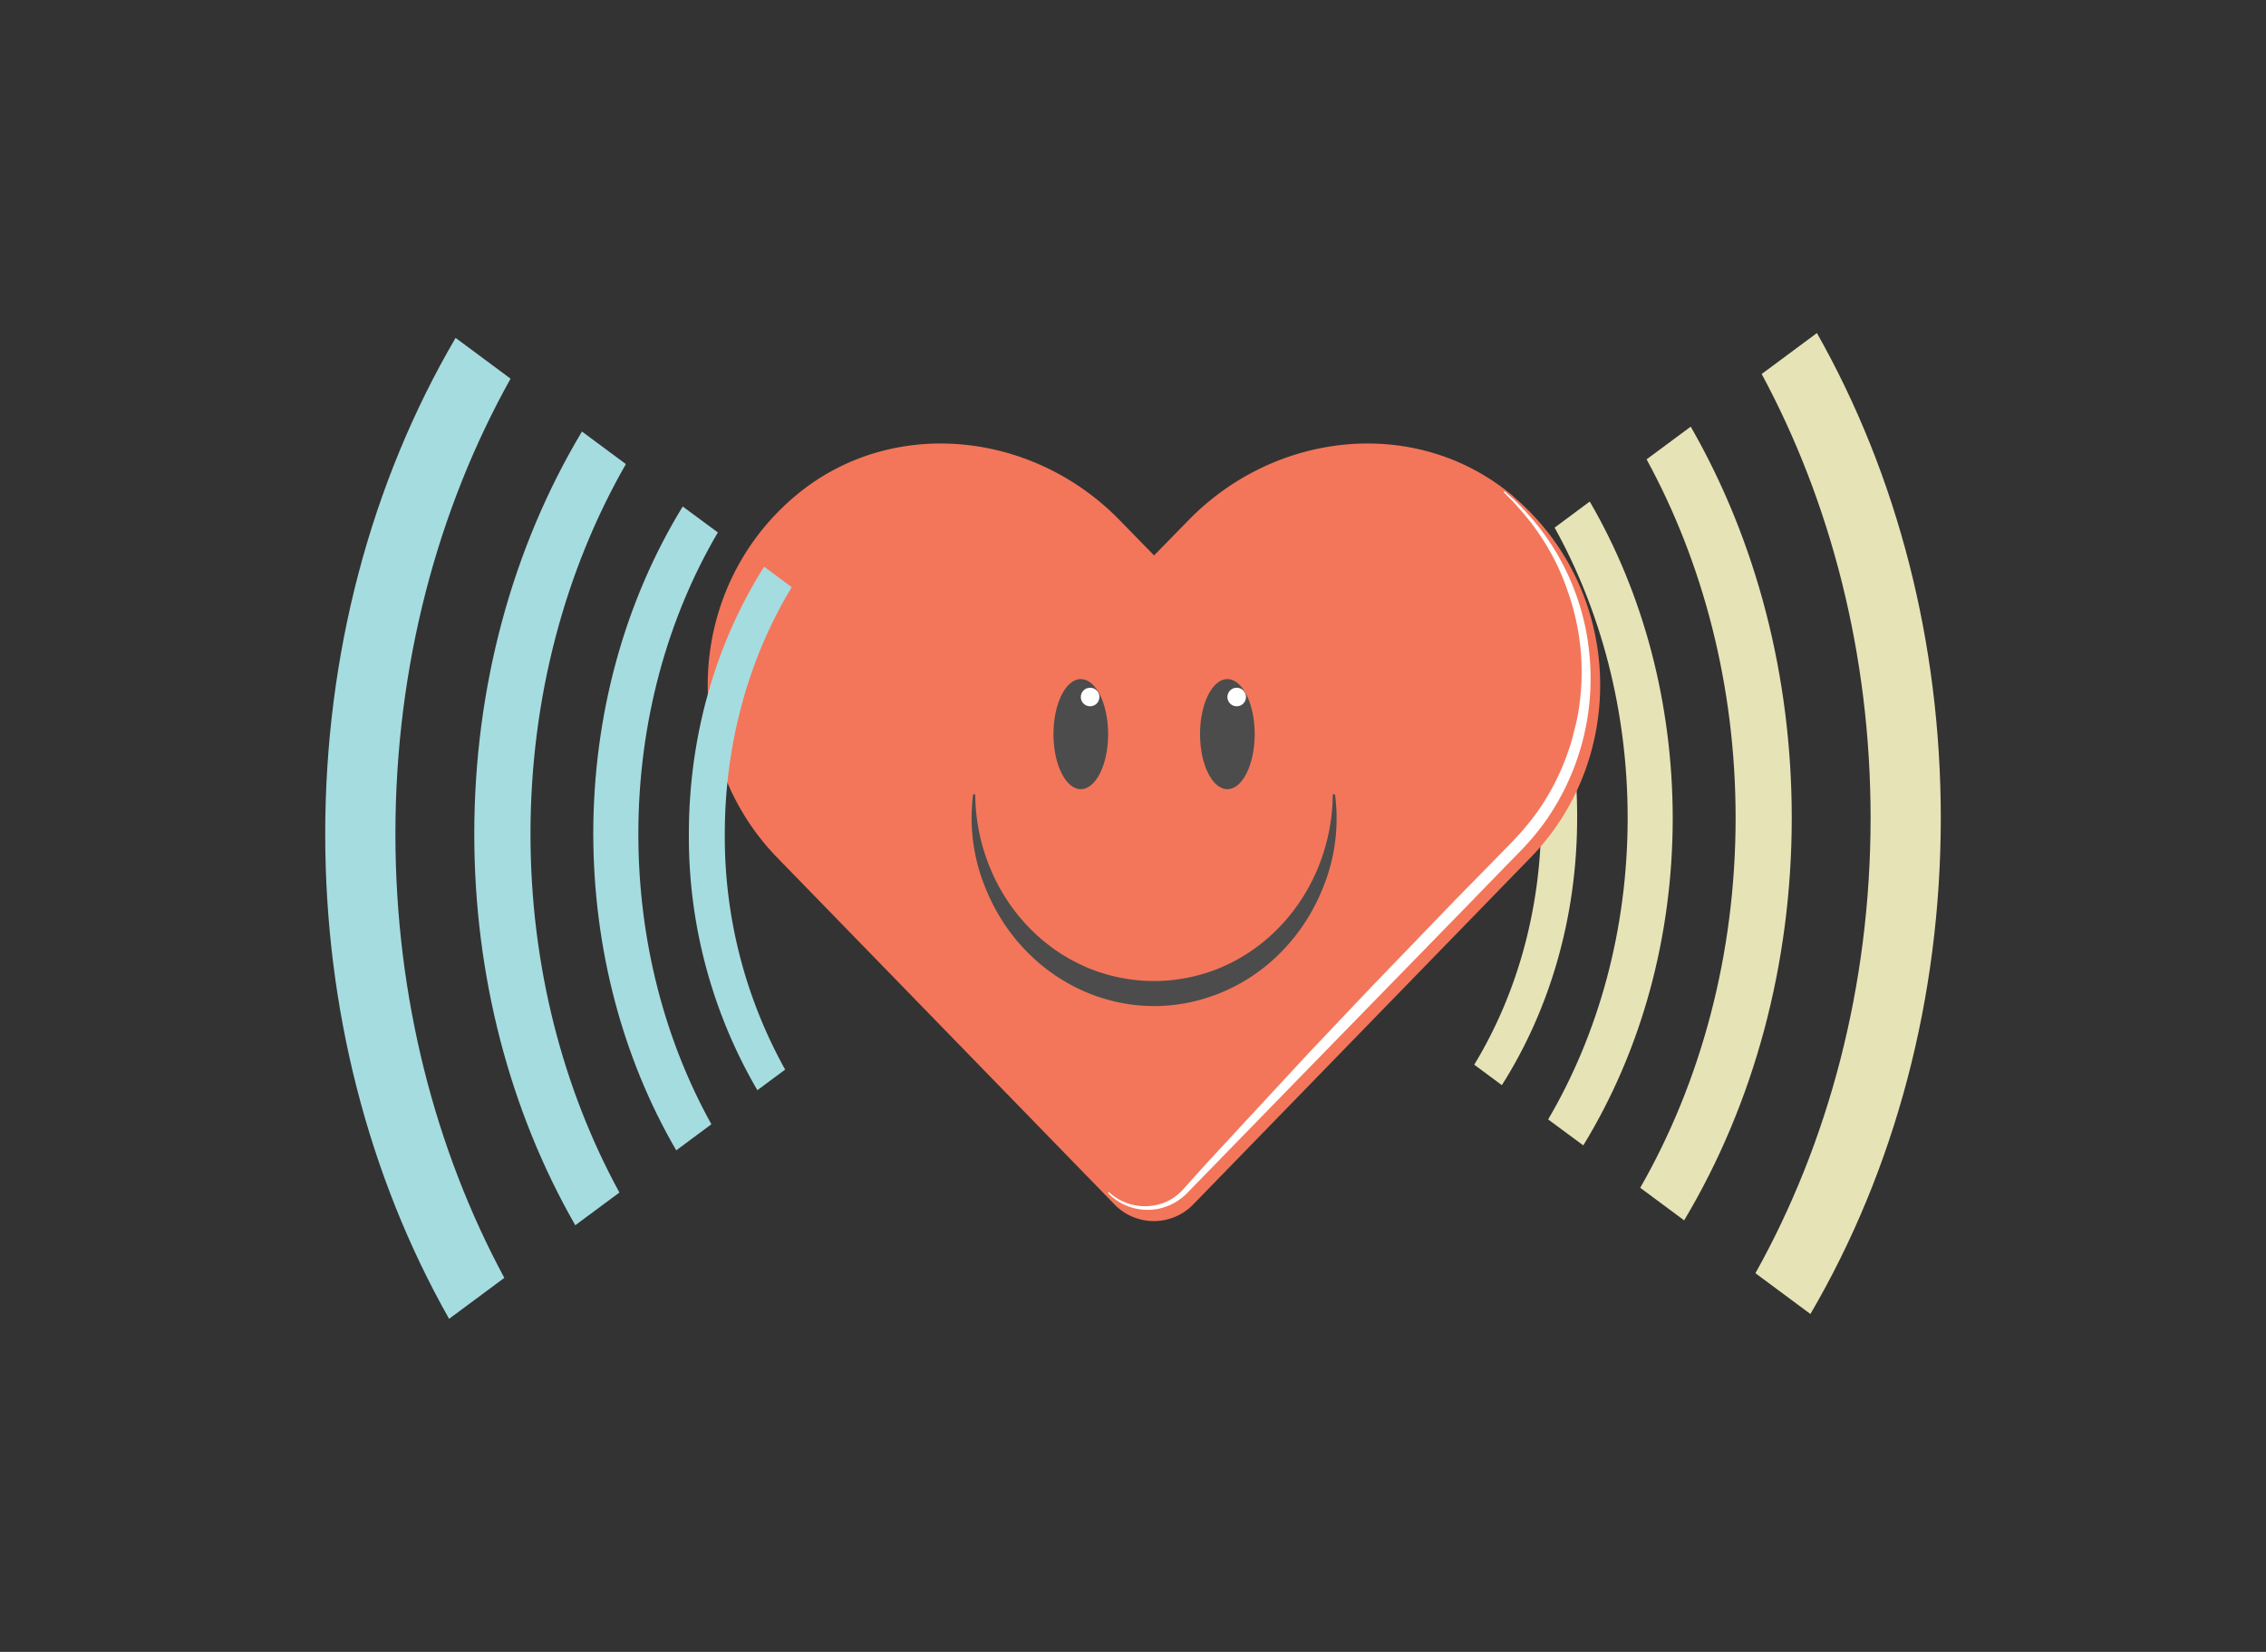<svg id="Layer_2" data-name="Layer 2" xmlns="http://www.w3.org/2000/svg" viewBox="0 0 645 470.3"><rect x="0" y="0" width="645" height="470.3" fill="#333333" stroke="none"/><defs><style>.cls-1{fill:none;}.cls-2{fill:#e6e3b7;}.cls-3{fill:#f3765a;}.cls-4{fill:#fff;}.cls-5{fill:#4c4c4c;}.cls-6{fill:#a5dce0;}</style></defs><path class="cls-1" d="M412.45,32.83,397.5,43.93l-5.25,3.89C411,80.47,421,118.94,421,159.21c0,41.59-10.73,81.26-30.63,114.58l7.12,5.28,13.17,9.77c20.69-37,32.78-81.66,32.78-129.63C443.45,112.64,432.05,69.23,412.45,32.83Z" transform="translate(89 73.65)"/><path class="cls-1" d="M463.43,159.21c0,51.16-13,100-37.11,141.24L556,396.65V-73.65L428.17,21.17C451.1,61.72,463.43,109.37,463.43,159.21Z" transform="translate(89 73.65)"/><path class="cls-1" d="M379.69,57.13l-16.18,12c15.31,26.32,23.56,57.46,23.56,90.07,0,33.93-8.93,66.27-25.46,93.24l16.27,12.07C395,234.57,405,198.28,405,159.21,405,121.53,395.69,86.45,379.69,57.13Z" transform="translate(89 73.65)"/><path class="cls-1" d="M332.51,92.13,239,161.5l91.63,68c12-19.7,19.06-44,19.06-70.26A136.19,136.19,0,0,0,332.51,92.13Z" transform="translate(89 73.65)"/><path class="cls-1" d="M353.49,76.57l-13.07,9.7a143,143,0,0,1,19.5,72.94c0,28.49-8,54.82-21.43,76.09l13.16,9.76c14.25-24.26,22.63-53.9,22.63-85.85C374.28,128.65,366.62,100.22,353.49,76.57Z" transform="translate(89 73.65)"/><path class="cls-2" d="M340.42,86.27l-7.91,5.86a136.19,136.19,0,0,1,17.18,67.08c0,26.26-7.08,50.56-19.06,70.26l7.86,5.83C352,214,359.92,187.7,359.92,159.21A143,143,0,0,0,340.42,86.27Z" transform="translate(89 73.65)"/><path class="cls-2" d="M363.51,69.14l-10,7.43c13.13,23.65,20.79,52.08,20.79,82.64,0,31.95-8.38,61.59-22.63,85.85l10,7.39c16.53-27,25.46-59.31,25.46-93.24C387.07,126.6,378.82,95.46,363.51,69.14Z" transform="translate(89 73.65)"/><path class="cls-2" d="M392.25,47.82l-12.56,9.31c16,29.32,25.34,64.4,25.34,102.08,0,39.07-10,75.36-27.15,105.31l12.5,9.27c19.9-33.32,30.63-73,30.63-114.58C421,118.94,411,80.47,392.25,47.82Z" transform="translate(89 73.65)"/><path class="cls-2" d="M428.17,21.17,412.45,32.83c19.6,36.4,31,79.81,31,126.38,0,48-12.09,92.58-32.78,129.63l15.65,11.61c24.12-41.23,37.11-90.08,37.11-141.24C463.43,109.37,451.1,61.72,428.17,21.17Z" transform="translate(89 73.65)"/><path id="Icon_awesome-heart" data-name="Icon awesome-heart" class="cls-3" d="M341.89,67.76c-27.2-23.08-67.64-18.93-92.61,6.72l-9.78,10-9.77-10c-24.92-25.65-65.42-29.8-92.61-6.72-31.17,26.48-32.81,74-4.92,102.73l96,98.73a15.61,15.61,0,0,0,22,.48l.48-.48,96-98.73c27.94-28.71,26.3-76.25-4.87-102.73Z" transform="translate(89 73.65)"/><g id="Icon_awesome-heart-2" data-name="Icon awesome-heart"><path class="cls-4" d="M226.61,265.73A15.2,15.2,0,0,0,242,268.89a13.7,13.7,0,0,0,3.52-1.88l.78-.6.73-.68a18.85,18.85,0,0,0,1.41-1.5l5.75-6.41,23.4-25.27,5.85-6.32,5.92-6.25,11.85-12.5,23.89-24.79,12.06-12.29,3-3.08,1.5-1.53,1.4-1.51a73.87,73.87,0,0,0,5.21-6.35,67.2,67.2,0,0,0,7.9-14.4c.54-1.27.94-2.59,1.42-3.88s.82-2.63,1.17-4,.71-2.66,1-4c.13-.68.29-1.36.41-2l.32-2.05a68.73,68.73,0,0,0-3.25-32.92,65.71,65.71,0,0,0-7.36-15.15l-1.18-1.78c-.4-.58-.84-1.14-1.25-1.71-.83-1.16-1.74-2.24-2.65-3.34s-1.88-2.14-2.81-3.22c-.47-.54-1-1-1.5-1.53l-.76-.76-.38-.38-.19-.19-.1-.1,0,0c0-.14,0,.23-.06-.32l.25.26c0-.52,0-.12,0-.22l.05,0,.1.09.2.18.41.36.8.72c.53.49,1.09.94,1.59,1.46,1,1,2.08,2,3,3.09s1.94,2.13,2.82,3.26c.45.57.92,1.11,1.35,1.69l1.27,1.75A67.6,67.6,0,0,1,359,94a68.31,68.31,0,0,1,4.2,16.7,70.68,70.68,0,0,1-12.13,49.22,71.53,71.53,0,0,1-5.42,6.73c-1.93,2.15-4,4.15-6,6.22l-12,12.36-48.08,49.3-24,24.65-6,6.16a16.28,16.28,0,0,1-7.19,4.72,15.15,15.15,0,0,1-2.11.53,17.5,17.5,0,0,1-2.17.2,15.25,15.25,0,0,1-4.31-.47,15.75,15.75,0,0,1-7.44-4.31Z" transform="translate(89 73.65)"/></g><ellipse class="cls-5" cx="307.64" cy="209.01" rx="7.78" ry="15.67"/><ellipse class="cls-5" cx="349.36" cy="209.01" rx="7.78" ry="15.67"/><path class="cls-5" d="M291,152.5a52.15,52.15,0,0,1-2.21,23.32,60,60,0,0,1-4.82,10.7c-.48.85-1,1.68-1.52,2.47s-1.08,1.59-1.64,2.36a51.32,51.32,0,0,1-3.59,4.4,51.29,51.29,0,0,1-27.45,15.95,49,49,0,0,1-20.5,0,51,51,0,0,1-9.94-3.23,52.13,52.13,0,0,1-17.5-12.73c-.63-.7-1.27-1.38-1.85-2.14s-1.19-1.47-1.74-2.26-1.12-1.53-1.64-2.35-1-1.62-1.51-2.47a59.34,59.34,0,0,1-4.83-10.7A52.25,52.25,0,0,1,188,152.5h.6a55.7,55.7,0,0,0,4.48,21.58,53.61,53.61,0,0,0,11.73,17.25,50.14,50.14,0,0,0,16.29,10.75,49.1,49.1,0,0,0,36.76,0,50.3,50.3,0,0,0,16.29-10.75,53.45,53.45,0,0,0,11.73-17.25,55.7,55.7,0,0,0,4.48-21.58Z" transform="translate(89 73.65)"/><ellipse class="cls-4" cx="310.29" cy="198.44" rx="2.65" ry="2.64"/><ellipse class="cls-4" cx="352.02" cy="198.44" rx="2.65" ry="2.64"/><path class="cls-1" d="M233.5,132.31" transform="translate(89 73.65)"/><path class="cls-1" d="M54.55,290.17l15-11.1,5.25-3.89C56.05,242.53,46,204.06,46,163.79,46,122.2,56.72,82.53,76.62,49.21L69.5,43.93,56.33,34.16C35.64,71.21,23.55,115.82,23.55,163.79,23.55,210.36,35,253.77,54.55,290.17Z" transform="translate(89 73.65)"/><path class="cls-1" d="M3.57,163.79c0-51.16,13-100,37.11-141.24L-89-73.65v470.3L38.83,301.83C15.9,261.28,3.57,213.63,3.57,163.79Z" transform="translate(89 73.65)"/><path class="cls-1" d="M87.31,265.87l16.18-12c-15.31-26.32-23.56-57.46-23.56-90.07,0-33.93,8.93-66.27,25.46-93.24L89.12,58.48C72,88.43,62,124.72,62,163.79,62,201.47,71.31,236.55,87.31,265.87Z" transform="translate(89 73.65)"/><path class="cls-1" d="M134.49,230.87,228,161.5l-91.63-68c-12,19.7-19.06,44-19.06,70.26A136.19,136.19,0,0,0,134.49,230.87Z" transform="translate(89 73.65)"/><path class="cls-1" d="M113.51,246.43l13.07-9.7a143,143,0,0,1-19.5-72.94c0-28.49,8-54.82,21.43-76.09l-13.16-9.76c-14.25,24.26-22.63,53.9-22.63,85.85C92.72,194.35,100.38,222.78,113.51,246.43Z" transform="translate(89 73.65)"/><path class="cls-6" d="M126.58,236.73l7.91-5.86a136.19,136.19,0,0,1-17.18-67.08c0-26.26,7.08-50.56,19.06-70.26l-7.86-5.83c-13.46,21.27-21.43,47.6-21.43,76.09A143,143,0,0,0,126.58,236.73Z" transform="translate(89 73.65)"/><path class="cls-6" d="M103.49,253.86l10-7.43c-13.13-23.65-20.79-52.08-20.79-82.64,0-31.95,8.38-61.59,22.63-85.85l-10-7.39c-16.53,27-25.46,59.31-25.46,93.24C79.93,196.4,88.18,227.54,103.49,253.86Z" transform="translate(89 73.65)"/><path class="cls-6" d="M74.75,275.18l12.56-9.31C71.31,236.55,62,201.47,62,163.79c0-39.07,10-75.36,27.15-105.31l-12.5-9.27C56.72,82.53,46,122.2,46,163.79,46,204.06,56.05,242.53,74.75,275.18Z" transform="translate(89 73.65)"/><path class="cls-6" d="M38.83,301.83l15.72-11.66c-19.6-36.4-31-79.81-31-126.38,0-48,12.09-92.58,32.78-129.63L40.68,22.55C16.56,63.78,3.57,112.63,3.57,163.79,3.57,213.63,15.9,261.28,38.83,301.83Z" transform="translate(89 73.65)"/></svg>